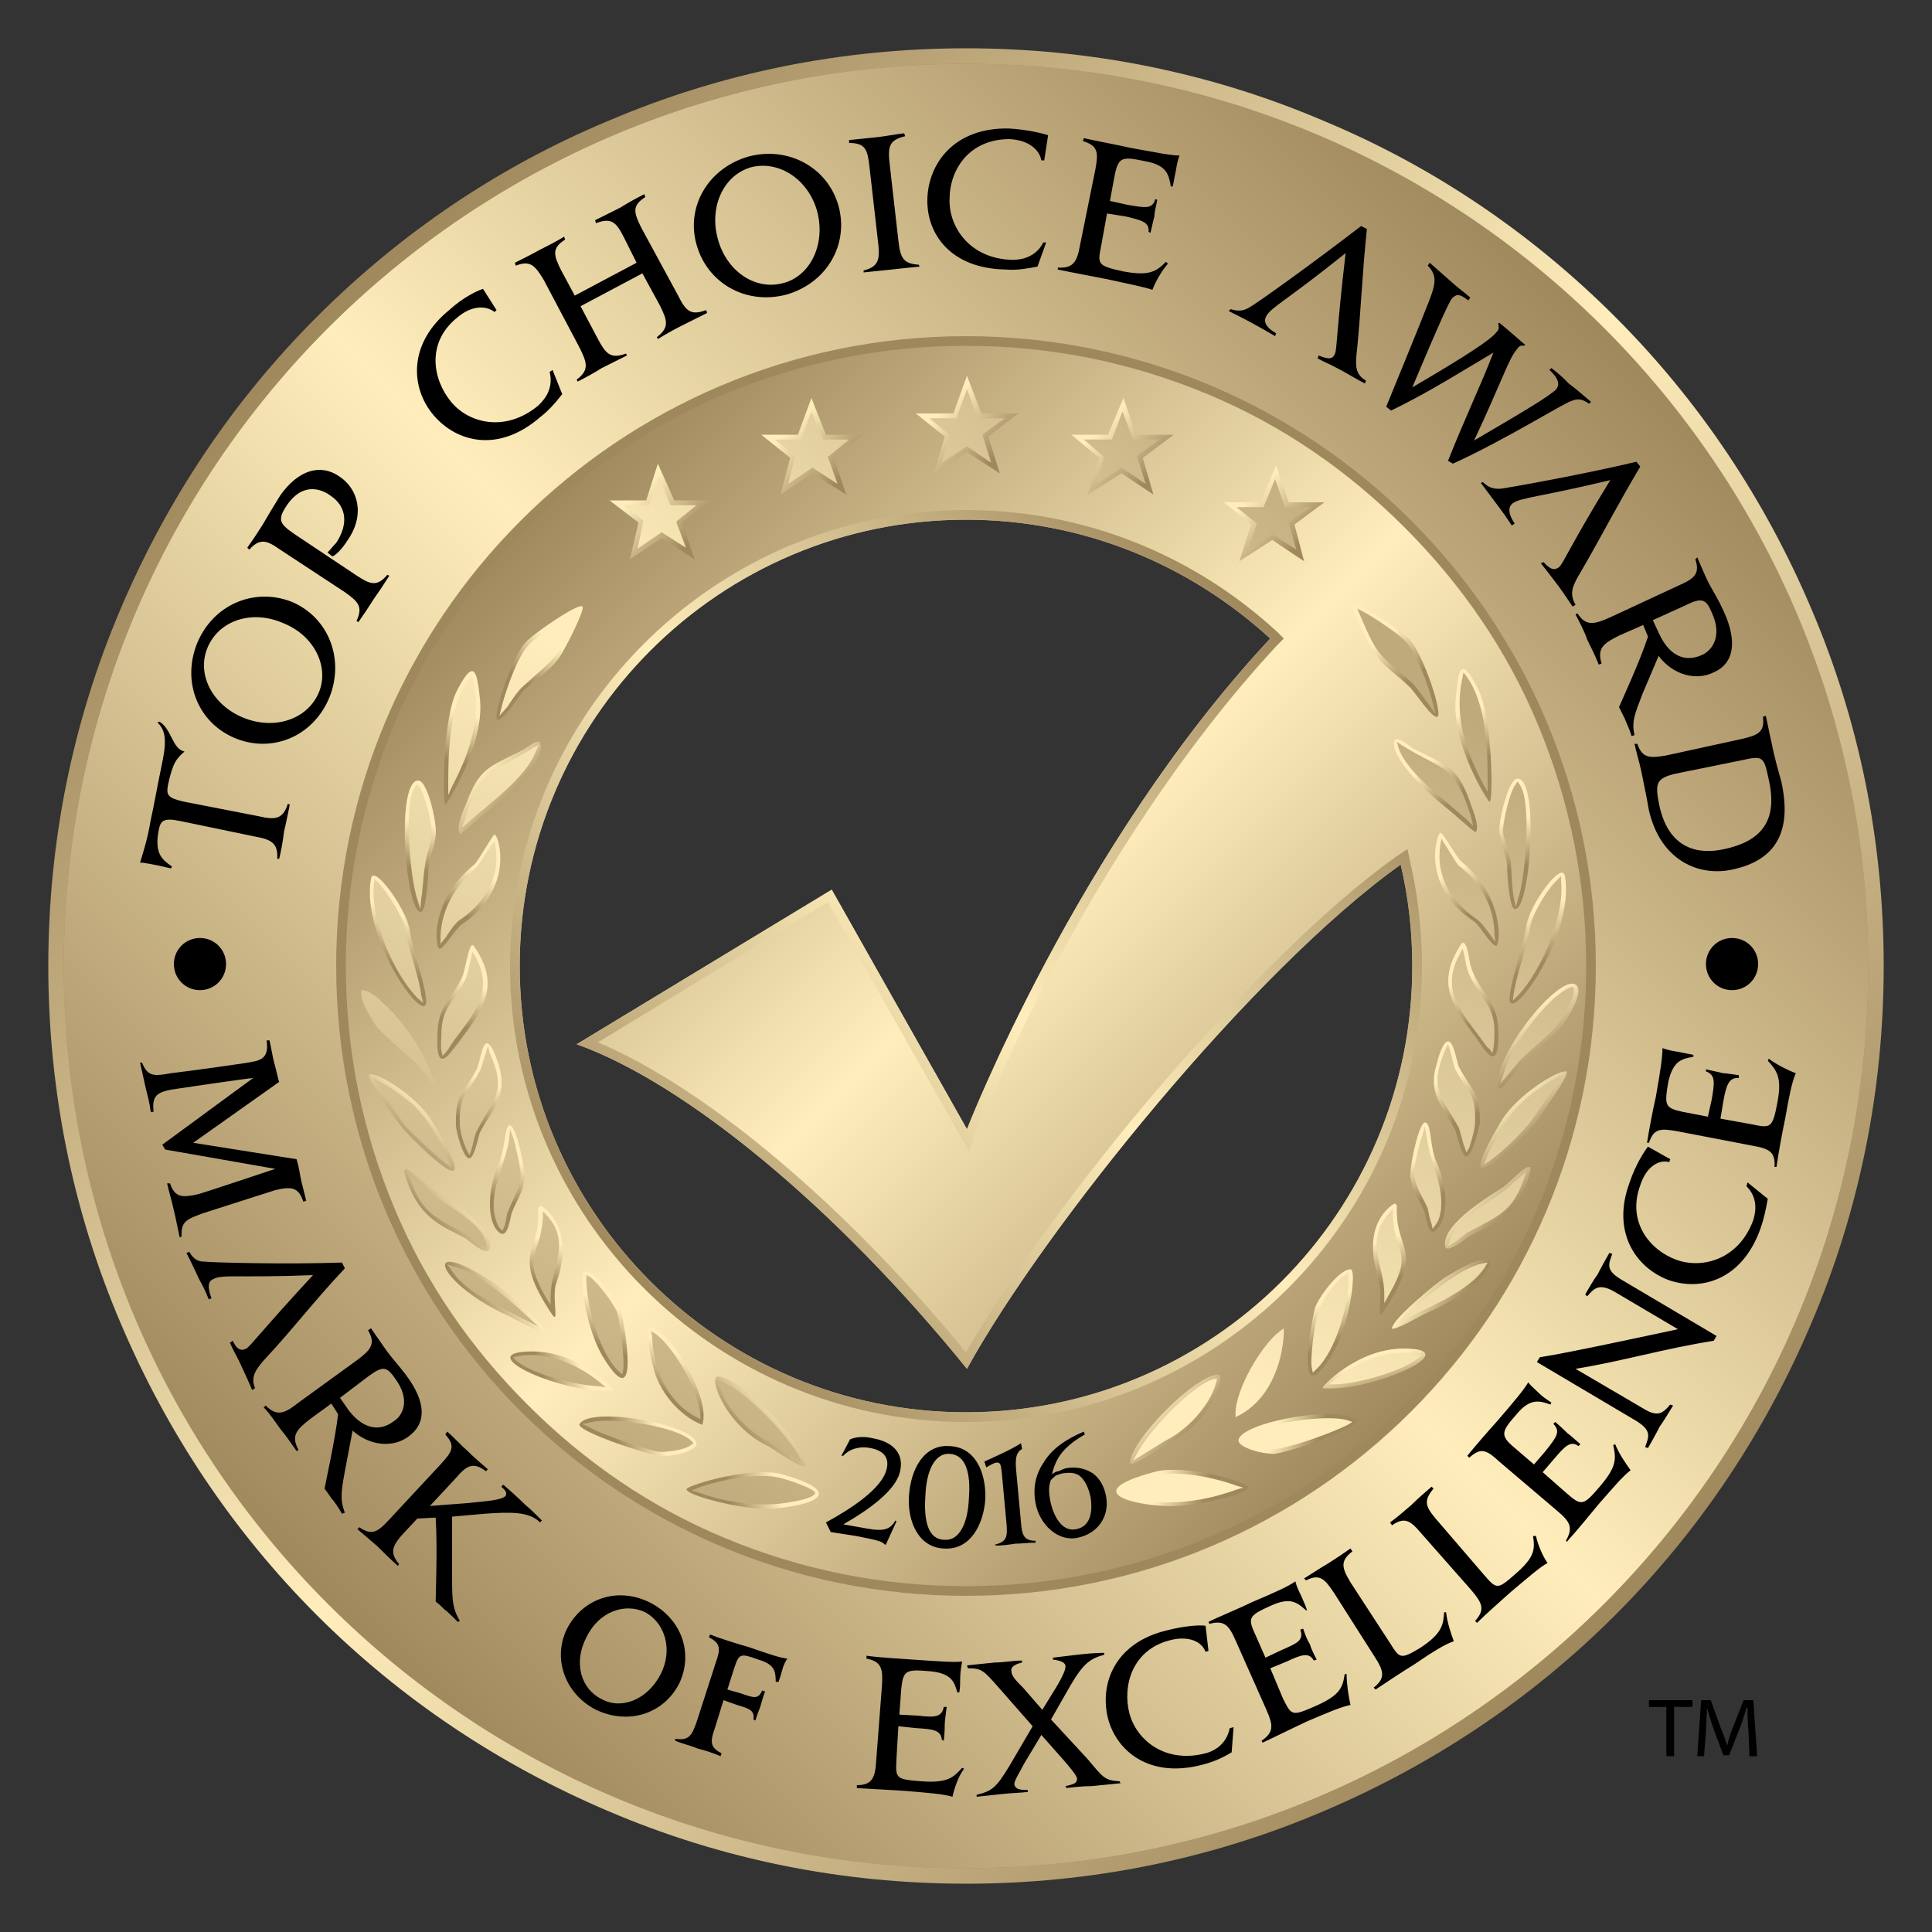 <svg xmlns="http://www.w3.org/2000/svg" xmlns:xlink="http://www.w3.org/1999/xlink" width="200" height="200" viewBox="0 0 2000 2000"><rect x="0" y="0" width="2000" height="2000" fill="#333333" stroke="none"/><defs><style>.f30{fill:url(#id17)}.f21{fill:url(#id20)}</style><linearGradient id="id0" x1="1321.62" x2="1364.65" y1="1476.92" y2="1491.39" gradientUnits="userSpaceOnUse"><stop offset="0" stop-color="#feb"/><stop offset="1" stop-color="#a0885d"/></linearGradient><linearGradient id="id1" x1="638.8" x2="681.83" y1="1493.92" y2="1479.44" gradientUnits="userSpaceOnUse"><stop offset="0" stop-color="#a0885d"/><stop offset="1" stop-color="#feb"/></linearGradient><linearGradient id="id2" x1="487.15" x2="503.89" y1="1160.87" y2="1118.81" gradientUnits="userSpaceOnUse" xlink:href="#id1"/><linearGradient id="id3" x1="1506.87" x2="1530.15" y1="899.73" y2="941.22" gradientUnits="userSpaceOnUse" xlink:href="#id0"/><linearGradient id="id4" x1="442.76" x2="775.52" y1="1422.13" y2="767.94" gradientUnits="userSpaceOnUse"><stop offset="0" stop-color="#bfaa7c"/><stop offset="1" stop-color="#feb"/></linearGradient><linearGradient id="id5" x1="429.49" x2="440.9" y1="899.94" y2="852.14" gradientUnits="userSpaceOnUse" xlink:href="#id1"/><linearGradient id="id6" x1="618.12" x2="634.7" y1="1390.9" y2="1351.88" gradientUnits="userSpaceOnUse" xlink:href="#id1"/><linearGradient id="id7" x1="1561.45" x2="1592.88" y1="1141.67" y2="1176.98" gradientUnits="userSpaceOnUse" xlink:href="#id0"/><linearGradient id="id8" x1="410.57" x2="442" y1="1179.51" y2="1144.2" gradientUnits="userSpaceOnUse" xlink:href="#id1"/><linearGradient id="id9" x1="770.47" x2="803.63" y1="1488.13" y2="1455.38" gradientUnits="userSpaceOnUse" xlink:href="#id1"/><linearGradient id="id10" x1="1227.94" x2="1560.7" y1="1419.61" y2="765.41" gradientUnits="userSpaceOnUse"><stop offset="0" stop-color="#feb"/><stop offset="1" stop-color="#bfaa7c"/></linearGradient><linearGradient id="id11" x1="755.17" x2="803.63" y1="1549.75" y2="1536.23" gradientUnits="userSpaceOnUse" xlink:href="#id1"/><linearGradient id="id12" x1="1199.82" x2="1248.29" y1="1533.7" y2="1547.23" gradientUnits="userSpaceOnUse" xlink:href="#id0"/><linearGradient id="id13" x1="1199.82" x2="1232.99" y1="1452.86" y2="1485.6" gradientUnits="userSpaceOnUse" xlink:href="#id0"/><linearGradient id="id14" x1="562.7" x2="600.4" y1="1426.53" y2="1412.08" gradientUnits="userSpaceOnUse" xlink:href="#id1"/><linearGradient id="id15" x1="1470.81" x2="1501.09" y1="796.03" y2="830.02" gradientUnits="userSpaceOnUse" xlink:href="#id0"/><linearGradient id="id16" x1="689.41" x2="709.94" y1="1442.24" y2="1406.79" gradientUnits="userSpaceOnUse" xlink:href="#id1"/><linearGradient id="id17" x1="67.68%" x2="32.32%" y1="67.68%" y2="32.32%" gradientUnits="objectBoundingBox" xlink:href="#id1"/><linearGradient id="id18" x1="543.04" x2="574.71" y1="707.02" y2="665.62" gradientUnits="userSpaceOnUse" xlink:href="#id1"/><linearGradient id="id19" x1="1368.76" x2="1385.33" y1="1349.35" y2="1388.38" gradientUnits="userSpaceOnUse" xlink:href="#id0"/><linearGradient id="id20" x1="32.32%" x2="67.68%" y1="32.32%" y2="67.68%" gradientUnits="objectBoundingBox" xlink:href="#id0"/><linearGradient id="id21" x1="1428.74" x2="1460.42" y1="663.1" y2="704.5" gradientUnits="userSpaceOnUse" xlink:href="#id0"/><linearGradient id="id22" x1="1577.31" x2="1606.75" y1="1053.44" y2="1091.97" gradientUnits="userSpaceOnUse" xlink:href="#id0"/><linearGradient id="id23" x1="473.31" x2="496.58" y1="943.75" y2="902.25" gradientUnits="userSpaceOnUse" xlink:href="#id1"/><linearGradient id="id24" x1="447.37" x2="478.69" y1="1267.73" y2="1237.79" gradientUnits="userSpaceOnUse" xlink:href="#id1"/><linearGradient id="id25" x1="1473.89" x2="1509.92" y1="1326.91" y2="1352.44" gradientUnits="userSpaceOnUse" xlink:href="#id0"/><linearGradient id="id26" x1="493.53" x2="529.57" y1="1354.97" y2="1329.43" gradientUnits="userSpaceOnUse" xlink:href="#id1"/><linearGradient id="id27" x1="1515.79" x2="1534.19" y1="1013.92" y2="1055.57" gradientUnits="userSpaceOnUse" xlink:href="#id0"/><linearGradient id="id28" x1="469.27" x2="487.67" y1="1058.09" y2="1016.45" gradientUnits="userSpaceOnUse" xlink:href="#id1"/><linearGradient id="id29" x1="1581.36" x2="1602.07" y1="947.27" y2="995.15" gradientUnits="userSpaceOnUse" xlink:href="#id0"/><linearGradient id="id30" x1="471.63" x2="484.86" y1="788.28" y2="739.48" gradientUnits="userSpaceOnUse" xlink:href="#id1"/><linearGradient id="id31" x1="1499.57" x2="1516.31" y1="1116.29" y2="1158.35" gradientUnits="userSpaceOnUse" xlink:href="#id0"/><linearGradient id="id32" x1="1432.22" x2="1444.22" y1="1282.99" y2="1323.52" gradientUnits="userSpaceOnUse" xlink:href="#id0"/><linearGradient id="id33" x1="518.88" x2="531.62" y1="1241.2" y2="1201.28" gradientUnits="userSpaceOnUse" xlink:href="#id1"/><linearGradient id="id34" x1="401.38" x2="422.09" y1="997.67" y2="949.8" gradientUnits="userSpaceOnUse" xlink:href="#id1"/><linearGradient id="id35" x1="1518.6" x2="1531.82" y1="736.95" y2="785.75" gradientUnits="userSpaceOnUse" xlink:href="#id0"/><linearGradient id="id36" x1="1471.84" x2="1484.58" y1="1198.76" y2="1238.67" gradientUnits="userSpaceOnUse" xlink:href="#id0"/><linearGradient id="id37" x1="559.24" x2="571.23" y1="1326.05" y2="1285.51" gradientUnits="userSpaceOnUse" xlink:href="#id1"/><linearGradient id="id38" x1="1524.77" x2="1556.08" y1="1235.27" y2="1265.2" gradientUnits="userSpaceOnUse" xlink:href="#id0"/><linearGradient id="id39" x1="1562.56" x2="1573.97" y1="849.62" y2="897.42" gradientUnits="userSpaceOnUse" xlink:href="#id0"/><linearGradient id="id40" x1="538.81" x2="1461.19" y1="538.8" y2="1461.17" gradientUnits="userSpaceOnUse"><stop offset="0" stop-color="#a0885d"/><stop offset=".5" stop-color="#feb"/><stop offset="1" stop-color="#a0885d"/></linearGradient><linearGradient id="id41" x1="646.95" x2="721.77" y1="501.5" y2="576.33" gradientUnits="userSpaceOnUse"><stop offset="0" stop-color="#feb"/><stop offset=".15" stop-color="#feb"/><stop offset=".85" stop-color="#a0885d"/><stop offset="1" stop-color="#a0885d"/></linearGradient><linearGradient id="id42" x1="666.33" x2="1333.94" y1="1333.71" y2="666.09" gradientUnits="userSpaceOnUse" xlink:href="#id40"/><linearGradient id="id43" x1="336.29" x2="1663.71" y1="1663.7" y2="336.28" gradientUnits="userSpaceOnUse" xlink:href="#id40"/><linearGradient id="id44" x1="328.25" x2="1671.75" y1="328.24" y2="1671.75" gradientUnits="userSpaceOnUse" xlink:href="#id40"/><linearGradient id="id45" x1="963.74" x2="1038.51" y1="412.35" y2="487.12" gradientUnits="userSpaceOnUse" xlink:href="#id41"/><linearGradient id="id46" x1="885.45" x2="885.6" y1="452.9" y2="452.74" gradientUnits="userSpaceOnUse" xlink:href="#id40"/><linearGradient id="id47" x1="1124.17" x2="1197.9" y1="435.06" y2="508.79" gradientUnits="userSpaceOnUse" xlink:href="#id41"/><linearGradient id="id48" x1="803.64" x2="878.8" y1="434.34" y2="509.48" gradientUnits="userSpaceOnUse" xlink:href="#id41"/><linearGradient id="id49" x1="258.17" x2="1605.04" y1="1600.47" y2="253.61" gradientUnits="userSpaceOnUse" xlink:href="#id40"/><linearGradient id="id50" x1="1281.78" x2="1353.8" y1="504.85" y2="576.87" gradientUnits="userSpaceOnUse" xlink:href="#id41"/></defs><g id="top-choice-awards"><path fill="url(#id40)" d="M348 1000c0 360 292 652 652 652s652-292 652-652-292-652-652-652-652 292-652 652zm190 0c0-255 207-462 462-462 122 0 232 47 315 123-200 214-314 508-314 508L861 921l-264 160c112 40 268 168 404 336 79-144 296-413 449-522 8 34 12 69 12 105 0 255-207 462-462 462s-462-207-462-462z"/><path fill="url(#id42)" d="M528 1000c0 260 212 472 472 472s472-212 472-472c0-36-4-72-12-107l-3-14-12 8c-146 104-358 360-445 513-126-154-270-274-381-321l238-145 136 240 10 18 7-20c1 0 29-74 82-172 48-91 128-222 230-332l7-7-7-7c-88-81-202-126-322-126-260 0-472 212-472 472zm10 0c0-255 207-462 462-462 122 0 232 47 315 123-200 214-314 508-314 508L861 921l-264 160c112 40 268 168 404 336 79-144 296-413 449-522 8 34 12 69 12 105 0 255-207 462-462 462s-462-207-462-462z"/><path fill="url(#id46)" d="M886 453z"/><path fill="url(#id43)" d="M336 336C159 514 61 749 61 1000s98 486 275 664c178 177 413 275 664 275s486-98 664-275c177-178 275-413 275-664s-98-486-275-664c-178-177-413-275-664-275s-486 98-664 275zm17 664c0-357 290-647 647-647s647 290 647 647-290 647-647 647-647-290-647-647z"/><path fill="#a0885d" d="M1000 1642c-87 0-171-17-250-50-77-32-145-79-204-138s-106-127-138-204c-33-79-50-163-50-250s17-171 50-250c32-77 79-145 138-204s127-106 204-138c79-33 163-50 250-50s171 17 250 50c77 32 145 79 204 138s106 127 138 204c33 79 50 163 50 250s-17 171-50 250c-32 77-79 145-138 204s-127 106-204 138c-79 33-163 50-250 50zm0-1586c-127 0-251 25-367 75-113 47-214 115-300 202-87 86-155 187-202 300-50 116-74 240-74 367s24 251 74 367c47 113 115 214 202 300 86 87 187 155 300 202 116 50 240 74 367 74s251-24 367-74c113-47 214-115 300-202 87-86 155-187 202-300 50-116 74-240 74-367s-24-251-74-367c-47-113-115-214-202-300-86-87-187-155-300-202-116-50-240-75-367-75zm0 1596c360 0 652-292 652-652s-292-652-652-652-652 292-652 652 292 652 652 652zm0-1586c516 0 934 418 934 934s-418 934-934 934-934-418-934-934S484 66 1000 66z"/><path fill="url(#id44)" d="M630 125c-113 47-215 116-302 203S173 517 125 630c-50 117-75 242-75 370s25 253 75 370c48 113 116 215 203 302s189 155 302 203c117 50 242 75 370 75s253-25 370-75c113-48 215-116 302-203s155-189 203-302c50-117 75-242 75-370s-25-253-75-370c-48-113-116-215-203-302s-189-156-302-203c-117-50-242-75-370-75s-253 25-370 75zM66 1000c0-516 418-934 934-934s934 418 934 934-418 934-934 934-934-418-934-934z"/><path d="M1088 1532c-1 2-2 6-2 10 0 16 9 45 28 41 16-3 17-20 15-33-2-9-5-16-10-21-4-4-10-5-17-4-2 0-5 1-8 2-2 1-4 3-6 5zm1-6c2-1 4-3 7-3 2-1 4-2 7-3 11-2 20 0 28 5 7 5 12 13 14 24 4 21-9 39-30 43-20 4-39-14-43-36-3-16 0-30 9-43 8-13 22-23 41-31l1 3c-9 5-17 11-23 18s-9 15-11 23zm-58 74l-1-1c12-3 13-8 12-21l-5-54c-1-7-1-10-5-10-2 0-6 2-11 5l-2-6c11-5 27-12 38-19l1 6c-7 4-7 12-6 23l5 54c1 12 3 18 15 18v2c-7 0-15 1-21 1-6 1-14 2-20 2zm-53-6c15 1 24-17 25-43 2-26-3-45-20-46-15-1-24 17-25 43-2 27 3 46 20 46zm5-97c27 1 38 28 37 55-2 27-16 53-43 51-26-1-38-28-36-55 2-28 16-53 42-51zm-123 89l-5-10c24-13 59-35 63-56 3-13-6-19-17-21-9-2-21 0-28 8h-2l9-17c7-3 16-3 24-1 17 3 32 13 28 33-3 17-24 36-59 56l17 3c21 4 30 5 37-7l1 1-11 24h-1c-3-3-4-4-30-9-13-2-19-3-26-4zm951 232l-1-26c-1-8-1-17-1-24h-1c-2 6-4 14-7 21l-11 28h-6l-10-27c-3-8-5-16-7-22 0 7-1 16-1 25l-2 25h-7l4-58h10l10 28c3 7 5 13 7 19 1-5 3-12 6-19l11-28h10l4 58h-8zm-78 0h-8v-51h-18v-7h45v7h-19v51zM210 1256l75-24c17-4 24-3 29 12l3-1-5-20c-2-9-2-13-5-23l-107-17 89-63c-1-2-4-17-5-19-2-8-3-15-5-24h-3c2 14-2 20-14 22-2 1-68 10-85 12-17 3-24 4-30-11h-2l6 27c2 8 4 15 5 24h3c-2-17 4-20 18-23 6-1 81-12 85-12l-94 69 3 5 114 20c-3 1-75 25-79 26-17 4-25 4-30-11h-3c2 9 5 19 7 28 2 8 4 19 6 28l2-1c-1-16 6-18 22-24zm66 149c28-30 48-57 81-92l-3-6c-60 2-134 0-143-1-4 0-10-1-15-10l-3 1c4 8 9 18 13 27 5 9 6 11 10 21l3-1c-5-13-3-18 2-20 9-5 27-1 103-4-51 55-65 74-69 76s-9 3-14-8l-3 2c4 9 5 10 10 20 4 9 9 19 13 29l3-2c-5-12 1-20 12-32zm76 42l29-22c15-11 19-11 28 2 17 23 7 39-1 44-17 13-34 6-47-11l-9-13zm13 34c18 16 42 18 58 6 19-14 18-36-3-64-6-8-15-18-20-25s-11-16-16-23l-3 2c8 14 3 20-10 30l-62 45c-14 11-22 15-34 3l-2 2c6 6 12 15 17 22 6 7 12 16 17 23l2-1c-8-15-2-21 12-32l22-16 7 11c-3 26-13 71-14 77 2 3 6 8 7 10 3 3 7 9 11 16l3-1c-5-13-4-21 0-43l8-42zm156 56l-2 2c3 3 7 6 4 10-5 4-19 5-39 7l-39 3 27-29c11-13 18-17 31-7l2-2c-7-6-15-13-21-19-7-6-14-14-21-20l-2 3c11 12 7 18-5 31l-53 57c-12 13-18 17-31 8l-2 2c6 5 14 12 21 18 6 6 14 14 21 20l1-2c-10-12-7-19 5-32l14-15 19-1c2 30 0 81 0 87 3 2 7 6 9 8 3 2 9 8 14 13l2-1c-7-12-8-20-8-42v-66l34-3c27-2 45-2 56 8l1 1 2-2c-6-6-11-11-17-16-6-6-17-16-23-21zm163 196c-14 27-41 37-61 26-21-10-30-37-16-64 13-27 40-36 61-26 20 11 29 38 16 64zm-11-74c-34-17-70-4-86 27-15 30-3 67 30 84 34 16 70 4 86-27 15-31 3-67-30-84zm62 33l-1 3c12 6 12 12 7 26l-20 62c-5 14-8 19-22 17v2c7 3 16 5 23 8 8 2 17 5 24 8l1-3c-12-6-12-12-7-26l9-29 14 5c14 4 18 6 17 15l2 1c2-7 4-11 5-14s2-8 5-16l-3-1c-4 9-8 8-22 3l-14-4 7-22c5-15 6-16 25-9 17 5 18 12 18 23h3c1-3 3-9 4-13s3-8 5-11c-8-1-17-4-40-12-11-3-30-9-40-13zm219 152c-27-2-27-3-26-23l2-34 19 2c17 1 25 2 26 12l2 1c1-9 1-14 1-17 0-4 1-9 2-18h-3c-2 11-10 11-27 9l-19-1 2-27c2-19 5-20 29-18 23 2 26 11 29 22h2c1-4 1-11 1-15 0-5 1-12 2-17-8 1-22 0-51-2-13-1-34-2-48-4v3c16 3 17 11 16 28l-6 78c-1 17-4 25-20 25v3c15 1 37 2 51 3 23 2 38 3 48 6 2-9 6-21 12-29l-2-1c-9 10-15 16-42 14zm171-24l-37-40 20-35c14-24 21-28 35-32v-2c-9 0-19 1-28 2s-17 2-25 3v2c8 1 13 3 13 7s-3 10-8 19l-16 26-20-23c-7-7-12-12-12-17-1-4 3-7 11-9v-2c-9 0-19 2-28 2-9 1-20 2-29 3l1 3c14 0 16 2 31 19l36 41-24 41c-14 23-18 26-34 30v2c9-1 19-2 28-3s17-1 25-2v-2c-9 0-13-1-14-6 0-4 6-13 10-21l18-30 23 26c6 7 13 15 14 19 0 5-3 6-12 8l1 2c8-1 17-2 26-2 9-1 21-2 30-3l-1-2c-16-1-17-4-34-24zm123-5c-42 11-72-14-79-42s3-65 42-75c19-5 33 1 37 12l3-1-3-26c-6-1-22 0-41 5-53 13-69 55-60 91 9 34 43 62 97 48 12-3 21-7 31-13l2-26-4 1c-4 20-21 25-25 26zm146-82h-2c-2 14-5 22-30 33s-25 10-34-8l-13-31 17-7c15-7 23-10 28-1l3-1c-4-8-6-12-7-16-2-3-4-7-7-16l-3 1c4 11-3 14-19 21l-17 8-11-25c-8-17-5-19 17-29 20-9 27-3 36 5h1c-1-4-4-10-6-15-2-4-5-10-6-15-7 5-20 11-46 22-12 6-32 14-44 20l1 2c15-4 20 1 27 17l32 72c7 16 8 23-5 32l1 2c13-6 33-16 46-22 21-9 35-15 45-17-2-9-4-22-4-32zm101-64c-1 13-2 22-25 37-20 12-21 11-31-5l-41-63c-9-15-11-22 2-32l-2-3c-7 5-16 11-24 16-7 4-16 10-24 15l2 2c14-7 19-2 29 13l42 66c9 14 12 22-1 32l2 2c12-8 27-18 40-26 19-13 32-21 41-24-3-8-7-20-8-30h-2zm92-79c2 14 2 22-19 40-18 16-19 15-32 0l-49-57c-11-13-14-19-3-32l-2-2c-7 6-15 13-21 19-7 6-15 13-22 18l2 3c13-9 19-5 30 8l52 59c11 13 15 20 4 32l2 2c10-10 24-22 35-32 18-15 29-25 38-30-5-7-10-19-12-28h-3zm83-94c3 14 4 22-14 43-17 20-19 20-34 7l-25-22 12-14c11-13 17-19 25-13l2-2c-7-6-10-9-13-11-2-2-6-6-13-12l-2 2c8 8 3 14-8 28l-12 14-21-18c-14-12-13-16 3-34 14-17 24-14 35-10l1-2c-3-2-9-6-12-9-4-4-9-8-12-12-4 7-13 18-32 40-9 10-23 26-31 36l2 2c12-11 18-8 31 4l60 51c13 11 17 17 9 31l1 1c10-11 24-28 33-39 15-17 25-29 33-35-5-7-12-17-16-27l-2 1zm-1-198l-3-1c-4 7-8 14-12 22-5 7-9 14-13 21l2 2c7-8 12-14 28-5l66 39c-33 7-116 25-143 29l-3 5 103 61c16 10 13 16 9 27l3 1c4-7 8-14 12-22 5-7 9-14 14-22l-3-1c-7 8-12 14-28 4l-70-41c49-8 92-21 143-29l3-5-98-58c-17-10-14-16-10-27zm162-202l-1 2c9 10 15 17 10 43-5 27-7 27-26 23l-33-6 3-18c3-17 6-25 16-24v-3c-8-1-13-2-16-2-4-1-9-2-18-4v2c10 4 9 11 6 29l-4 18-26-5c-19-4-19-7-15-31 5-22 14-24 26-26v-2c-4-1-11-2-15-3-6-1-12-2-17-4 0 9-2 23-7 51-3 13-7 34-9 47h2c5-15 12-15 29-12l78 15c17 3 24 6 23 22h2c2-14 6-36 9-50 4-23 7-38 11-47-8-3-20-9-28-15zm-23 132c14 14 8 31 7 35-15 41-53 51-80 41s-51-39-37-77c6-19 19-27 30-24l1-3-23-13c-4 5-13 19-19 37-19 51 6 88 40 101 34 12 76 0 95-52 4-11 6-21 8-32l-21-17-1 4zm-42-230c0 15 12 27 27 27s27-12 27-27-12-27-27-27-27 12-27 27zm-1586 0c0 15 12 27 27 27s27-12 27-27-12-27-27-27-27 12-27 27zm1623-211c22-5 23-4 28 20 10 44-9 64-46 72-27 6-57 0-67-44-5-24-4-29 16-34l69-14zm-108-17h-3c2 9 5 19 7 28 3 15 5 24 8 41 12 52 52 69 87 61 46-10 61-41 50-91-3-11-7-24-10-40-2-8-4-19-6-28l-3 1c2 16-5 19-22 23l-78 17c-17 3-25 3-30-12zm49-143c18-9 22-7 28 7 12 26-1 40-10 44-20 9-35-2-44-21l-7-15 33-15zm-111 8l-2 1c4 8 9 17 12 26 4 8 9 18 12 26l3-1c-5-16 2-21 18-29l25-11 5 12c-8 25-28 68-30 73l6 12c1 3 5 11 7 18l3-1c-3-14 0-21 8-42l17-40c15 20 39 26 57 17 21-9 25-32 10-64-4-9-11-21-15-28-4-8-8-18-12-27l-2 2c5 15-1 20-17 27l-71 33c-16 7-25 10-34-4zm-98-136l-2 1 18 24c6 8 8 11 14 20l3-2c-8-12-6-18-2-21 8-6 26-6 101-24-40 65-49 87-53 90s-8 4-16-5l-3 1c7 9 8 10 14 18 7 9 13 18 19 27l3-2c-7-12-3-20 6-35 21-36 36-66 61-108l-4-5c-59 14-133 27-141 28-5 0-11 0-18-7zm-100-78l5 4c38-18 82-46 106-60-14 36-30 69-47 112l5 3c55-25 115-63 123-65 5-2 10-3 18 3l2-2c-7-6-15-13-23-19-7-7-9-9-18-16l-2 2c11 10 10 16 7 20-7 7-32 22-85 53 29-62 36-85 44-94 2-3 4-5 7-4l2-1c-4-3-9-8-27-23l-1 1c0 3 2 5-2 9-6 8-34 26-87 57 29-69 38-88 41-92 4-4 7-6 17 2l2-3c-8-7-9-7-17-14s-17-15-25-22l-2 3c10 10 8 19 2 35-15 38-27 67-45 111zm-115-73l1-3c-12-7-13-13-10-18 5-9 21-16 82-65-9 76-9 100-11 104-2 5-5 7-17 2l-1 3c9 5 11 5 20 10 10 5 19 11 29 16l1-3c-12-7-11-17-9-34 4-41 5-75 10-123l-6-3c-48 37-109 81-117 85-4 2-9 4-18 1l-2 2c8 4 18 9 27 14s11 6 21 12zm-127-48c3-8 9-19 16-27l-2-2c-10 10-17 15-44 10-27-6-27-7-23-27l6-33 19 3c17 4 25 6 24 16l2 1c2-9 3-13 4-17 0-3 1-8 3-17l-2-1c-3 11-11 9-29 6l-18-4 5-27c4-19 8-19 32-14 22 4 24 14 26 26h2c1-4 2-11 3-15 1-6 2-12 4-17-9 0-23-3-51-8-13-3-35-7-48-10l-1 3c16 5 16 12 13 29l-16 79c-3 17-7 24-23 23v2c14 3 36 7 51 10 23 5 38 8 47 11zm-152-21c12 1 22-1 33-3l9-25h-3c-9 18-28 18-32 18-44-1-66-34-65-63 0-30 20-62 62-62 20 1 31 11 33 22h3l4-26c-6-2-22-6-41-7-56-1-83 36-84 73-1 36 24 72 81 73zM900 172l9 79c2 17 1 25-15 29v2c9-1 20-2 29-3 8-1 19-2 29-3l-1-2c-16-1-19-7-21-25l-9-79c-2-18-1-25 16-29l-1-3c-9 1-19 3-28 4s-20 2-29 3v3c17 0 19 7 21 24zm-89 121c-29 8-59-12-68-46-9-33 6-66 35-74 29-7 59 13 68 46 9 35-8 67-35 74zm-36-131c-42 12-65 52-54 91 11 40 51 63 93 52 42-12 65-52 54-92-11-39-51-62-93-51zM563 290l37 70c8 16 10 23-3 33l1 2c8-4 17-9 25-14l26-13-1-2c-16 6-21 0-29-15l-18-34 64-34 18 33c8 16 10 23-3 33l1 2c8-5 17-10 25-14l26-13-1-3c-16 6-21 1-29-15l-38-70c-8-16-10-23 4-32l-1-3c-8 4-17 9-25 14l-26 13 1 3c16-6 21-1 29 15l13 26-64 34-14-26c-8-16-10-23 4-32l-1-3c-8 5-18 10-26 14-7 4-17 9-25 13l1 3c15-6 20 0 29 15zm9 93l-3 2c5 20-9 32-12 35-34 28-72 18-90-4-19-23-26-61 6-87 15-13 30-13 39-6l2-2-14-22c-6 2-21 9-35 22-43 35-40 81-16 109s67 39 110 2c9-7 16-15 23-24l-10-25zM290 569l67 44c14 10 19 15 12 30l2 1c5-7 11-16 16-24 5-7 11-16 16-24l-2-1c-11 13-18 10-33 0l-63-42c-16-11-18-15-8-30 17-25 37-16 45-10 18 12 18 31 6 49-3 3-6 7-9 10l5 4c3-1 9-6 16-17 18-26 11-53-9-66-19-13-42-7-61 20-8 13-14 23-18 30-5 8-11 17-16 24l2 2c11-12 18-10 32 0zm-75 101c12-28 46-39 78-25 33 13 48 46 37 72-12 28-46 39-78 26s-49-45-37-73zm28 94c38 16 81-1 98-42 16-40-1-83-39-99-38-15-81 2-98 43-16 40 1 82 39 98zm-66 135l1-2c-10-7-18-13-14-36 2-11 4-15 23-11l77 16c17 3 24 7 23 23h2c2-8 4-19 5-28 2-8 4-19 6-28l-2-1c-5 16-13 17-30 13l-77-15c-18-4-19-7-17-18 5-23 9-27 17-34-13-3-13-23-26-31l-2 1c10 9 9 23 4 46-4 19-8 42-11 55-3 18-7 31-11 44 5 0 13 2 19 3 4 1 9 2 13 3z"/><path fill="url(#id7)" d="M1588 1165c-1 0-98 103-33-6 16-25 55-50 66-50 7 1-31 51-33 56z"/><path fill="url(#id21)" d="M1459 662c15 16 35 78 29 80s-24-27-29-31c-11-11-25-20-34-32-4-5-28-50-25-53 4-5 52 28 59 36z"/><path fill="url(#id35)" d="M1530 713c15 29 16 117 12 117-1 1-40-60-35-108 3-27 4-46 23-9z"/><path fill="url(#id15)" d="M1465 776c32 16 43 17 56 52 2 7 11 26 7 33-1 2-14-11-31-25-29-23-60-57-53-70 3-4 14 6 21 10z"/><path fill="url(#id39)" d="M1571 806c23 0 13 138-3 135-6-1-8-41-8-47-2-12-6-21-8-32-1-10 9-56 19-56z"/><path fill="url(#id3)" d="M1491 862c3 0 17 26 22 30 45 37 40 86 36 87-5 1-17-21-23-25-57-38-38-92-35-92z"/><path fill="url(#id29)" d="M1620 907c11 64-63 162-57 123 3-22 13-47 17-71 3-22 37-69 40-52z"/><path fill="url(#id27)" d="M1518 980c3 9 3 19 7 27 8 20 25 30 26 58 2 50-15 21-21 12-23-31-45-56-19-97 2-4 4-7 7 0z"/><path fill="url(#id22)" d="M1615 1064c-14 16-23 21-39 36-2 3-24 33-25 26-6-34 66-121 81-106 8 8-11 38-17 44z"/><path fill="url(#id31)" d="M1499 1078c6 0 9 21 11 26 13 25 22 25 22 58-1 6-7 33-14 35-5 1-10-24-12-28-13-25-29-37-18-70 1-5 6-21 11-21z"/><path fill="url(#id38)" d="M1584 1213c-12 47-41 54-63 67-3 1-23 19-25 10-4-24 53-56 60-61 8-6 32-32 28-16z"/><path fill="url(#id36)" d="M1476 1162c6 3 4 25 11 41 13 28 12 61-1 71-8 7-10-17-12-21-6-14-12-20-14-35-1-9 9-59 16-56z"/><path fill="url(#id25)" d="M1475 1360c-2 1-34 19-34 15 1-10 45-46 54-52 76-48 55 5-20 37z"/><path fill="url(#id32)" d="M1446 1249c-2 47 30 43-14 109-7 11-1-13-4-29-1-8-20-53 11-80 4-3 6-5 7 0z"/><path d="M1453 1396c68 0-35 46-84 41-2 0 35-41 84-41z" class="f21"/><path fill="url(#id19)" d="M1398 1314c7 0-1 60-20 90-40 63-19-42-17-49 3-11 25-41 37-41z"/><path fill="url(#id0)" d="M1404 1471c5 7-71 33-85 34-15 0-37-7-37-14 2-19 109-38 122-20z"/><path d="M1328 1412c-6 24-28 52-52 60-10-27 36-100 54-100 7 0-2 36-2 40z" class="f21"/><path fill="url(#id13)" d="M1261 1423c9 0-8 51-53 72-2 1-39 26-38 19 1-24 68-91 91-91z"/><path fill="url(#id12)" d="M1292 1539c6 6-56 22-85 20-33-1-90-14-13-35 31-9 93 9 98 15z"/><path fill="url(#id10)" d="M1280 1542c-27 10-60 16-89 12-7-1-25-4-30-9l-2-1 2-2c5-6 27-12 34-14 23-7 64 2 85 10l7 2-7 2zm-21-111c-6 24-31 50-52 60l-34 21 5-9c11-21 54-67 77-75l5-1-1 4zm20 32c0-24 26-70 46-85l4-3v6c-2 33-16 68-46 84l-4 2v-4zm116 12c-13 7-62 25-76 25-8 1-24-2-31-7l-2-1 2-3c15-16 85-25 106-19l6 2-5 3zm1-153c1 27-13 77-34 96l-3 3-1-5c-2-10 3-48 7-59 3-11 18-31 27-37l4-3v5zm-14 106c23-18 56-33 85-26l5 1-4 3c-17 14-62 26-84 27h-8l6-5zm60-170c1 40 22 37-4 82l-5 9v-10c0-29-21-54 5-83l4-5v7zm95 54c-15 23-51 38-75 50l-16 9 13-13c18-16 52-45 75-50l6-1-3 5zm-60-135c3 25 15 44 15 68 0 7-1 17-6 23l-3 4-1-5c-2-5-3-11-4-16-5-12-12-20-14-34-1-8 5-32 8-40l3-11 2 11zm24 107c4-21 41-39 57-52 5-4 10-9 15-13l7-6-3 9c-12 34-29 38-58 54-5 3-9 8-15 11l-5 3 2-6zm0-197c2 6 3 14 5 19 13 25 22 24 21 56 0 6-4 20-6 26l-3 5-2-6c-2-5-4-15-6-20-18-32-31-40-14-80l3-6 2 6zm56 23c7-25 32-58 51-76 4-3 14-12 19-12h2v2c2 8-12 31-17 37-12 14-26 24-38 36l-21 25 4-12zm-15-24c-4-3-6-7-9-11-21-28-42-51-22-87l3-6 2 7c1 6 2 13 5 20 9 21 25 30 26 56 0 6 0 14-1 20l-1 5-3-4zm25-58c4-23 13-45 17-68 2-14 18-40 28-49l4-4v5c4 36-20 92-44 118l-6 6 1-8zm-57-132c22 17 37 42 37 71l1 8-5-7c-4-5-10-14-15-17-26-18-42-44-37-76l1-7 3 5c5 7 10 17 15 23zm63-84c13 17 6 96-1 117l-3 10-2-10c-2-12-2-24-3-36-2-11-6-20-8-31-1-9 7-43 13-50l2-3 2 3zm-54 37c-22-20-61-47-71-74l-2-7 6 4c44 27 54 19 71 74l2 9-6-6zm16-38c-18-35-30-70-21-110l1-5 3 4c21 29 22 76 22 110v10l-5-9zm-124-178c11 6 37 23 45 32 11 12 23 46 27 62l3 12-7-10c-5-6-12-17-17-22-34-30-35-25-54-70l-3-7 6 3zm128 565c9-21 22-44 39-59 9-8 20-16 31-22l9-4-34 49c-11 13-27 29-41 39l-7 5 3-8z"/><path fill="url(#id8)" d="M416 1167c0 1 98 104 32-5-15-26-55-51-65-50-8 0 30 51 33 55z"/><path fill="url(#id18)" d="M544 665c-14 15-35 78-29 80s24-28 29-32c12-10 25-19 34-31 5-6 28-51 25-54-3-5-51 28-59 37z"/><path fill="url(#id30)" d="M473 715c-15 29-15 117-12 118 1 0 40-60 36-108-3-27-5-47-24-10z"/><path d="M538 778c-32 16-42 18-55 53-3 7-11 25-7 32 1 2 13-11 31-25 29-22 59-56 52-69-2-5-14 6-21 9z" class="f30"/><path fill="url(#id5)" d="M433 808c-24 0-13 139 3 136 6-2 7-41 8-48 1-11 6-20 7-31 2-10-8-57-18-57z"/><path fill="url(#id23)" d="M512 864c-2 0-16 26-21 31-46 37-41 86-36 87 4 1 17-21 23-25 56-38 38-93 34-93z"/><path fill="url(#id34)" d="M384 910c-11 63 62 161 57 123-3-23-14-48-17-71-4-22-38-69-40-52z"/><path fill="url(#id28)" d="M486 983c-3 9-4 18-7 27-8 20-25 30-26 57-3 51 14 21 21 13 23-31 45-57 19-97-3-4-4-8-7 0z"/><path d="M388 1066c14 17 23 21 39 37 3 2 25 32 26 26 5-34-66-122-81-106-8 8 11 37 16 43z" class="f30"/><path fill="url(#id2)" d="M504 1080c-5 0-8 22-10 26-13 25-23 25-22 59 0 6 7 32 13 34s10-23 12-27c14-26 29-37 19-71-2-4-6-20-12-21z"/><path fill="url(#id24)" d="M419 1215c13 47 41 55 63 67 3 2 23 20 25 10 5-24-52-55-59-61-9-6-33-31-29-16z"/><path fill="url(#id33)" d="M527 1165c-5 3-4 25-11 40-12 28-12 61 1 71 9 7 11-16 13-21 5-13 11-19 13-35 1-9-9-58-16-55z"/><path fill="url(#id26)" d="M528 1363c2 1 35 19 35 15-1-10-45-46-55-52-76-49-54 4 20 37z"/><path fill="url(#id37)" d="M557 1252c3 47-29 43 14 108 8 12 1-12 4-29 2-7 21-52-11-80-3-3-6-4-7 1z"/><path fill="url(#id14)" d="M551 1399c-68 0 34 46 84 40 2 0-35-40-84-40z"/><path fill="url(#id6)" d="M606 1316c-8 0 0 60 19 90 40 64 20-42 18-48-4-11-25-42-37-42z"/><path fill="url(#id1)" d="M600 1474c-5 7 70 32 84 33 16 1 38-6 37-13-2-19-109-39-121-20z"/><path fill="url(#id16)" d="M676 1414c5 25 27 52 51 61 10-28-36-101-54-101-6 0 2 37 3 40z"/><path fill="url(#id9)" d="M743 1425c-10 0 8 51 52 72 3 1 39 27 39 20-2-24-68-92-91-92z"/><path fill="url(#id11)" d="M711 1541c-5 6 57 22 85 21 34-2 90-14 13-36-31-8-92 10-98 15z"/><path fill="url(#id4)" d="M723 1545c27 10 61 15 89 11 7-1 25-4 30-8l2-2-1-2c-6-5-27-12-35-14-22-6-63 2-85 10l-7 3 7 2zm22-111c5 23 30 49 52 59l33 21-4-8c-12-22-55-67-78-75l-4-2 1 5zm-20 31c-1-24-27-70-46-84l-5-3 1 5c1 33 15 68 46 84l4 2v-4zm-116 12c12 7 62 25 75 26 8 0 25-2 31-7l3-2-2-2c-15-16-86-26-107-19l-6 1 6 3zm-2-153c0 28 14 78 34 96l3 3 1-4c2-11-3-49-6-60-4-10-19-30-28-37l-4-2v4zm14 107c-22-18-55-33-85-27l-5 1 4 4c17 14 62 25 84 26l8 1-6-5zm-59-171c-2 40-23 38 3 83l5 8v-9c0-30 22-55-4-84l-4-4v6zm-95 54c14 24 50 38 74 51l16 8-13-12c-18-17-51-45-75-50l-6-2 4 5zm60-134c-4 24-16 44-16 68 0 7 2 17 6 23l3 3 2-4c2-5 2-12 4-16 5-13 11-21 13-34 1-8-5-32-7-40l-4-11-1 11zm-24 106c-5-21-42-39-58-51-5-4-10-9-15-13l-7-7 3 9c12 34 30 39 58 54 5 3 10 8 15 11l5 3-1-6zm0-196c-2 5-4 14-6 18-13 25-22 25-21 56 0 7 4 20 7 26l3 6 2-6c2-6 3-15 6-20 17-33 31-40 13-80l-2-7-2 7zm-56 23c-8-25-32-59-52-76-3-4-14-12-19-12h-2v2c-2 8 12 31 17 37 12 13 26 24 39 36l21 25-4-12zm15-24c3-4 5-8 8-12 21-28 42-51 22-87l-3-5-1 6c-2 7-3 14-5 20-9 22-25 30-26 56 0 7-1 15 0 21l1 5 4-4zm-26-59c-3-23-13-45-16-68-3-13-19-39-29-49l-3-3-1 5c-4 36 20 92 45 118l6 5-2-8zm57-132c-21 18-36 43-37 71v8l5-6c3-5 10-15 14-18 26-17 43-44 38-76l-1-6-4 5c-5 7-10 16-15 22zm-63-84c-13 17-5 97 2 117l3 10 1-10c2-12 2-24 4-35 1-11 6-21 7-32 1-9-7-42-13-50l-2-2-2 2zm55 37c21-19 60-46 70-74l3-6-6 3c-44 28-55 19-71 75l-3 8 7-6zm-17-37c19-36 30-70 22-110l-2-6-3 5c-20 28-21 76-21 110v10l4-9zm124-178c-10 6-37 23-45 32-11 11-23 46-27 61l-3 12 8-9c4-6 11-17 17-22 33-30 34-26 54-71l3-7-7 4zm-128 564c-8-20-22-43-38-58-10-8-21-16-32-22l-8-4 33 49c12 12 28 28 41 38l8 6-4-9z"/><path fill="url(#id41)" d="M669 518h-38l30 23-9 38 33-22 34 22-13-38 29-23h-37l-17-38z"/><path fill="url(#id48)" d="M826 450h-38l30 24-10 38 33-22 35 22-13-38 30-24h-38l-15-38z"/><path fill="url(#id50)" d="M1305 520h-38l28 23-12 38 34-22 33 22-10-38 31-23h-37l-13-38z"/><path fill="url(#id47)" d="M1147 450h-38l29 24-12 38 35-22 33 22-11-38 32-24h-39l-13-38z"/><path fill="url(#id45)" d="M987 428h-39l30 24-11 38 34-22 34 22-12-38 31-24h-38l-15-39z"/><path fill="url(#id49)" d="M1301 542l-21-17h28l12-29 10 29h27l-23 16 8 28-25-16-25 16 9-27zm-158-69l-21-18h29l11-29 11 29h27l-23 17 9 29-25-17-26 17 8-28zm-160-23l-21-17h28l11-30 11 30h28l-23 17 9 29-25-17-26 17 8-29zm-160 22l-21-17h27l11-29 12 29h27l-22 18 10 28-26-17-25 17 7-29zm-157 67l-21-16h27l10-29 12 29h27l-21 17 10 27-25-16-25 17 6-29z"/></g></svg>